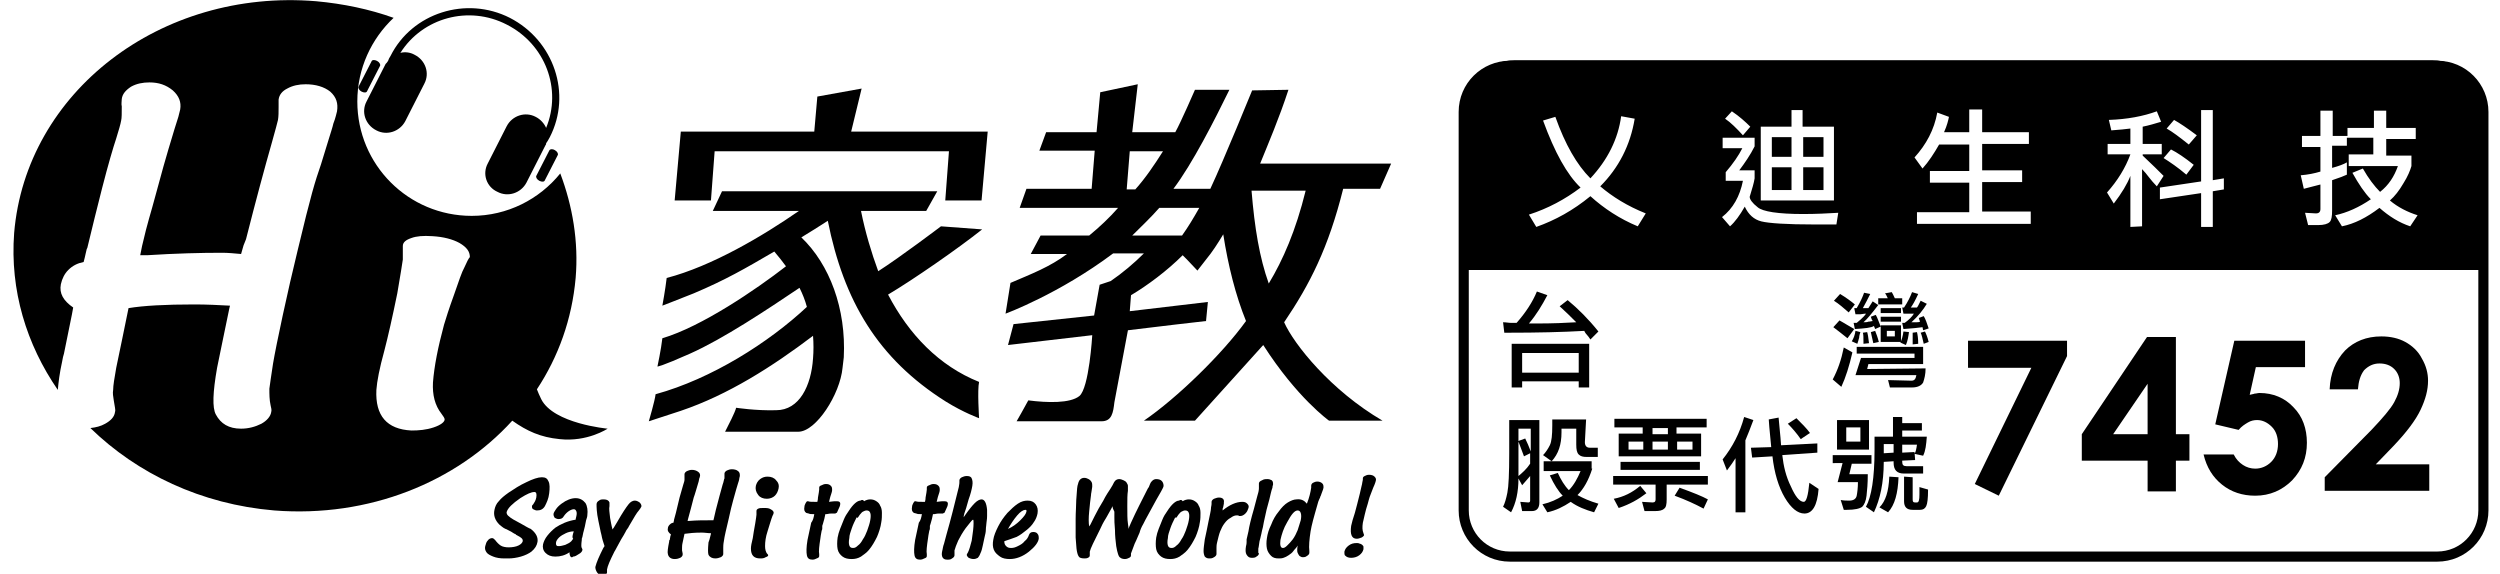 <?xml version="1.0" encoding="utf-8"?>
<!-- Generator: Adobe Illustrator 25.4.1, SVG Export Plug-In . SVG Version: 6.00 Build 0)  -->
<svg version="1.1" id="圖層_1" xmlns="http://www.w3.org/2000/svg" xmlns:xlink="http://www.w3.org/1999/xlink" x="0px" y="0px"
	 viewBox="0 0 406.5 93.3" style="enable-background:new 0 0 406.5 93.3;" xml:space="preserve">
<style type="text/css">
	.st0{fill:none;stroke:#000000;stroke-width:1.646;stroke-miterlimit:10;}
</style>
<g>
	<g>
		<g>
			<path d="M88,64.9c-0.3-0.6-0.5-1.1-0.7-1.6c3.5-5.3,5.7-11.4,6.3-18.1c0.5-5.9-0.5-11.7-2.5-17c-3.4,4.2-8.6,6.9-14.4,6.9
				c-10.3,0-18.6-8.3-18.6-18.6c0-5.4,2.3-10.2,5.9-13.6c-3.9-1.4-8.2-2.3-12.6-2.7C26.1-1.9,4.2,15,2.3,37.9
				C1.6,47.2,4.3,56,9.4,63.4c0.1-1.2,0.3-2.8,0.7-4.6c0.1-0.6,0.2-1,0.3-1.3l1.3-6.4l0.2-1.1c-1.6-1.1-2.3-2.3-2-3.8
				c0.2-0.9,0.6-1.7,1.2-2.3c0.7-0.7,1.5-1.1,2.5-1.3c0.3-1.1,0.4-1.8,0.5-2.1l0.1-0.2c0.8-3.3,1.6-6.6,2.4-9.7
				c1-3.9,1.8-6.6,2.3-8.1c0.4-1.3,0.7-2.3,0.8-2.9c0.1-0.4,0.1-1.2,0.1-2.3c-0.1-0.4,0-0.8,0-1.2c0.1-0.8,0.6-1.4,1.5-2
				c0.9-0.5,1.9-0.7,3-0.7c1.5,0,2.7,0.4,3.8,1.3c1,0.9,1.4,1.9,1.2,3.1c0,0-0.1,0.4-0.3,1.2l-0.6,1.9c-1.5,4.9-2.4,8.2-2.9,10.1
				c-1.2,4.5-1.4,4.7-2.4,9l-0.3,1.5l1.1,0c4.7-0.3,8.8-0.4,12.2-0.4c1,0,2,0.1,3.1,0.2l0.4-1.4l0.4-1c1.6-6.3,3-11.5,4.2-15.7
				c0.6-2.1,0.9-3.3,1-3.7c0.1-0.6,0.1-1.3,0.1-2.1c0-0.6,0-1,0-1.2c0.1-0.8,0.6-1.4,1.4-1.8c0.9-0.5,1.9-0.7,3-0.7
				c1.6,0,3,0.4,4,1.2c1,0.9,1.3,1.9,1.1,3.2c-0.1,0.3-0.2,1-0.6,2c-0.1,0.5-0.4,1.4-0.8,2.7l-1.2,3.9c-1,2.9-1.6,4.8-3.8,14
				c-1.6,6.5-3.5,15.4-4,18.4c-0.3,2-0.5,3.3-0.6,4.1c0,0.9,0,1.8,0.2,2.7c0.1,0.4,0.2,0.8,0.1,1.1c-0.1,0.7-0.7,1.4-1.6,1.9
				c-1,0.5-2.1,0.8-3.3,0.8c-2,0-3.3-0.8-4.1-2.3c-0.6-1.1-0.5-3.6,0.2-7.6c0.2-0.9,1.4-6.9,2-9.7l0.1-0.4c-1.8-0.1-3.8-0.2-5.8-0.2
				c-4.7,0-8.3,0.2-10.7,0.6c-0.4,1.9-1.6,7.9-2,9.7c-0.3,1.7-0.5,2.9-0.5,3.6c-0.1,0.5,0,1.1,0.1,1.7l0.2,1.2c0,0.2,0.1,0.4,0,0.7
				c-0.1,0.8-0.7,1.4-1.6,1.9c-0.7,0.4-1.5,0.6-2.4,0.7c7.6,7.4,18,12.4,29.9,13.4c15.4,1.2,29.6-4.6,38.7-14.6
				c2.4,1.7,4.6,2.7,7.7,3c4.5,0.5,7.8-1.7,7.8-1.7S90,68.9,88,64.9 M75.5,43.5c-0.4,0.7-0.9,2.2-1.7,4.5c-0.8,2.2-1.3,3.8-1.6,4.8
				c-1,3.7-1.6,6.8-1.8,9.4c-0.1,2,0.3,3.7,1.4,5.1c0.3,0.4,0.5,0.7,0.5,0.9c0,0.4-0.6,0.9-1.8,1.3c-1.2,0.4-2.4,0.5-3.6,0.5
				c-4-0.2-5.9-2.4-5.7-6.6c0.1-1.4,0.5-3.5,1.3-6.4c0.6-2.3,1.3-5.4,2.1-9.3c0.5-2.9,0.8-4.8,0.9-5.5l0-1.5c0-0.1,0-0.3,0-0.7
				c0-0.6,0.5-1,1.4-1.3c0.8-0.3,1.9-0.4,3.4-0.3c1.8,0.1,3.3,0.5,4.4,1.1c1.2,0.7,1.7,1.4,1.7,2.3C76.2,42,75.9,42.6,75.5,43.5"/>
			<path d="M89.3,24.5l-2.1,4.1c-0.1,0.2,0.1,0.6,0.5,0.8c0.4,0.2,0.8,0.2,0.9-0.1l2.1-4.1c0.1-0.2-0.1-0.6-0.5-0.8
				C89.9,24.2,89.4,24.2,89.3,24.5"/>
			<path d="M61.8,10.7c0.1-0.2-0.1-0.6-0.5-0.8c-0.4-0.2-0.8-0.2-0.9,0.1l-2.1,4.1c-0.1,0.2,0.1,0.6,0.5,0.8
				c0.4,0.2,0.8,0.2,0.9-0.1L61.8,10.7z"/>
			<path d="M63.1,9.9c-0.1,0.2-0.3,0.4-0.4,0.5l-3.1,6.1c-0.9,1.7-0.2,3.8,1.6,4.7c1.7,0.9,3.8,0.2,4.7-1.5l3.1-6.1
				c0.9-1.7,0.2-3.8-1.6-4.7c-0.7-0.4-1.6-0.5-2.3-0.3c3.6-5.7,11.1-7.8,17.3-4.6c6.3,3.2,9,10.5,6.4,16.8c-0.3-0.7-0.9-1.4-1.7-1.8
				c-1.7-0.9-3.8-0.2-4.7,1.5l-3.1,6.1c-0.9,1.7-0.2,3.8,1.6,4.6c1.7,0.9,3.8,0.2,4.7-1.5l3.1-6.1c0.1-0.1,0.1-0.2,0.1-0.3
				c0.2-0.3,0.4-0.6,0.6-1c3.6-7,0.7-15.7-6.5-19.4C75.8-0.7,67,2.1,63.5,9.1C63.3,9.4,63.2,9.6,63.1,9.9"/>
		</g>
		<g>
			<g>
				<path d="M131.2,49.9c-0.3-1.1-0.7-2.1-1.2-3.1c-5.2,3.5-12.4,8.3-17.8,10.7c-4.7,2.1-5.3,2.1-5.3,2.1s0.6-2.8,0.8-4.6
					c6.4-1.9,15.2-7.9,20.1-11.7c-0.6-0.8-1.2-1.6-1.9-2.4c-4.8,2.8-7.9,4.6-13.1,6.8c-3,1.2-5.1,2-5.1,2s0.5-2.7,0.7-4.5
					c7.3-1.9,15.6-6.8,21.5-10.9h-14l1.5-3.2h35l-1.8,3.2H140c0.7,3.5,1.7,6.8,2.8,9.8c3.6-2.3,10.2-7.3,10.2-7.3l6.7,0.5
					c-3.9,3.1-11.1,8.1-15.3,10.6c3.4,6.5,8.3,11.6,14.8,14.2c-0.3,1.3,0,5.9,0,5.9s-2.5-0.9-5.4-2.7c-11.1-7-16.6-16.4-19.2-29.4
					c-1.4,0.9-2.8,1.8-4.3,2.7c4.6,4.4,7.3,11.6,6.9,19.5l-0.2,1.7c-0.4,4.3-4.3,10.4-7.2,10.4c-3.2,0-3.7,0-7.4,0
					c-1.6,0-4.5,0-4.5,0c0.6-1.2,1.6-3.1,1.8-3.9c0,0,3.2,0.5,6.5,0.4c3.8,0,5.7-4,6-8.4c0.1-1.2,0.1-2.5,0-3.7
					c-6.6,5-13.8,9.6-21.5,12.2l-5.2,1.7c0,0,1-3.4,1.1-4.4C115.7,61.6,125,55.7,131.2,49.9z"/>
				<polygon points="110.7,21.4 132.4,21.4 132.9,15.7 140.1,14.4 138.4,21.4 160.6,21.4 159.6,32.6 153.7,32.6 154.3,24.6 
					116.2,24.6 115.6,32.6 109.7,32.6 				"/>
			</g>
			<path d="M173.5,41.3h-5.9l1.6-3h7.9c1.7-1.4,3.3-2.9,4.7-4.5h-16l1.1-3.1h10.6l0.5-6.2H169l1.1-3h8.2l0.6-6.5l6.1-1.3l-0.9,7.8h7
				c0.9-1.6,3.2-6.9,3.2-6.9l5.6,0c-2.4,4.9-6,12-9.1,16.1h6c2.2-4.7,6.8-16,6.8-16l5.9-0.1c-1.5,4.6-3.3,8.8-4.6,12h21.3l-1.8,4.1
				h-6c-2.4,9.6-5.4,15.5-9.6,21.7c1.6,3.6,7.6,11.1,16,16c-3.6,0-8.7,0-8.7,0s-5.2-3.7-10.7-12.3c-3.6,4-11.1,12.3-11.1,12.3
				s-6.3,0-8.3,0c5.4-3.7,12.7-10.8,16.6-16.2c-1.7-4.2-2.9-9-3.7-14.1c-0.9,1.5-1.8,2.9-2.8,4.1l-1.4,1.8l-1.7-1.8
				c-0.2-0.2-0.4-0.4-0.7-0.7c-2.5,2.5-5.7,4.9-8.4,6.5l-0.2,2.6c3.4-0.4,12.7-1.5,12.7-1.5l-0.3,3.1c0,0-8.8,1-12.7,1.5l-2.2,11.7
				c-0.2,1.7-0.4,3.1-2.1,3.1c-3.2,0-13.8,0-13.8,0c0.5-0.9,1.1-1.9,1.9-3.4c3.1,0.4,6.8,0.5,8.3-0.7c1.6-1.3,2.1-9.9,2.1-9.9
				l-13.7,1.6l0.9-3.4c0,0,8.4-0.9,13.1-1.4l0.9-5l1.8-0.6c1.9-1.3,3.8-2.9,5.4-4.5h-5c-8.8,6.6-17.5,9.8-17.5,9.8s0.4-2.6,0.8-5
				C167.8,44.5,170.7,43.4,173.5,41.3z M184.6,30.8c1.7-1.9,3.1-4,4.5-6.2h-5.4l-0.5,6.2H184.6z M192.2,38.3c1-1.4,1.9-2.9,2.8-4.5
				h-6.5c-1.4,1.6-2.9,3-4.4,4.5H192.2z M206.3,46.1c2.3-3.8,4.4-8.6,6-15.1h-8.8C204,37.1,204.8,41.9,206.3,46.1z"/>
		</g>
		<g>
			<g>
				<g>
					<path d="M115.6,86.8l0-0.1c-0.5,0-1-0.1-1.5-0.1c-1.2,0-2.1,0.1-2.8,0.2c-0.1,0.5-0.2,1-0.3,1.4c-0.1,0.4-0.1,0.7-0.1,0.9
						c0,0.1,0,0.3,0,0.4L111,90c0,0,0,0.1,0,0.2c0,0.2-0.2,0.4-0.4,0.5c-0.2,0.1-0.5,0.2-0.9,0.2c-0.6,0-1-0.3-1.1-0.8
						c-0.1-0.3,0-1,0.2-2c0-0.1,0-0.3,0.1-0.3l0.1-0.6l0.1-0.3c-0.4-0.3-0.6-0.6-0.5-1c0-0.2,0.1-0.4,0.3-0.6
						c0.2-0.2,0.4-0.3,0.6-0.3c0.1-0.3,0.1-0.5,0.1-0.5l0.3-1.1c0.2-0.9,0.4-1.7,0.6-2.5c0.3-1,0.5-1.7,0.6-2.1
						c0.1-0.3,0.2-0.6,0.2-0.8c0-0.1,0-0.3,0-0.6c0-0.1,0-0.2,0-0.3c0-0.2,0.2-0.4,0.4-0.5c0.2-0.1,0.5-0.2,0.8-0.2
						c0.4,0,0.7,0.1,1,0.3c0.3,0.2,0.4,0.5,0.3,0.8c0,0,0,0.1-0.1,0.3l-0.1,0.5c-0.4,1.3-0.6,2.1-0.8,2.6c-0.3,1.2-0.6,2.3-0.9,3.4
						l-0.1,0.4l0.3,0c1.2-0.1,2.3-0.1,3.1-0.1c0.3,0,0.5,0,0.8,0l0.1-0.4l0.3-1.3c0.4-1.6,0.8-3,1.1-4.1c0.2-0.5,0.2-0.9,0.3-1
						c0-0.2,0-0.3,0-0.5c0-0.2,0-0.3,0-0.3c0-0.2,0.2-0.4,0.4-0.5c0.2-0.1,0.5-0.2,0.8-0.2c0.4,0,0.8,0.1,1,0.3
						c0.3,0.2,0.3,0.5,0.3,0.8c0,0.1-0.1,0.3-0.1,0.5c0,0.1-0.1,0.4-0.2,0.7l-0.3,1c-0.2,0.8-0.7,2.3-1.2,4.7
						c-0.4,1.7-0.7,2.9-0.8,3.7c-0.1,0.5-0.1,0.9-0.1,1.1c0,0.2,0,0.5,0,0.7c0,0.1,0,0.2,0,0.3c0,0.2-0.2,0.4-0.4,0.5
						c-0.3,0.1-0.5,0.2-0.9,0.2c-0.5,0-0.9-0.2-1.1-0.6c-0.1-0.3-0.1-0.9,0-2C115.3,88,115.4,87.6,115.6,86.8z"/>
				</g>
				<path d="M122.9,79c0.1-0.4,0.3-0.8,0.7-1.1c0.4-0.3,0.8-0.4,1.2-0.4c0.6,0,1.1,0.2,1.4,0.6c0.4,0.4,0.5,0.8,0.4,1.3
					c-0.1,0.5-0.3,0.9-0.6,1.2c-0.3,0.3-0.8,0.5-1.3,0.5c-0.6,0-1.1-0.2-1.4-0.6C122.9,80,122.8,79.5,122.9,79z"/>
				<g>
					<path d="M123.6,90.8c0.3,0,0.6,0,0.9-0.2c0.3-0.1,0.4-0.2,0.4-0.3c0-0.1,0-0.1-0.1-0.2c-0.3-0.3-0.4-0.8-0.4-1.3
						c0-0.7,0.1-1.5,0.4-2.4c0.1-0.3,0.2-0.7,0.4-1.3c0.2-0.6,0.3-1,0.4-1.2c0.1-0.2,0.2-0.4,0.2-0.5c0-0.2-0.1-0.4-0.5-0.6
						c-0.3-0.2-0.7-0.2-1.1-0.2c-0.4,0-0.7,0-0.9,0.1c-0.2,0.1-0.3,0.2-0.3,0.4c0,0.1,0,0.1,0,0.2l0,0.4c0,0.2-0.1,0.7-0.2,1.4
						c-0.2,1-0.3,1.8-0.4,2.4c-0.2,0.8-0.3,1.3-0.3,1.7C122.1,90.3,122.6,90.8,123.6,90.8z"/>
				</g>
			</g>
			<g>
				<g>
					<path d="M78.9,88.8c0.1-0.4,0.2-0.7,0.4-0.9c0.2-0.3,0.5-0.4,0.7-0.4c0.2,0,0.3,0.1,0.5,0.3c0.3,0.4,0.6,0.7,0.9,0.9
						c0.3,0.2,0.8,0.3,1.3,0.3c0.6,0,1.2-0.1,1.6-0.3c0.4-0.2,0.6-0.4,0.7-0.7c0-0.2,0-0.3-0.2-0.5c-0.1-0.1-0.4-0.3-0.8-0.5
						c0,0-0.1,0-0.1-0.1c-0.1,0-0.1-0.1-0.2-0.1c-0.1,0-0.1-0.1-0.2-0.1c-0.1-0.1-0.2-0.1-0.3-0.2c-0.6-0.3-0.9-0.5-1-0.5
						c-0.2-0.1-0.4-0.2-0.5-0.3c-0.1-0.1-0.3-0.2-0.5-0.4c-0.7-0.7-1-1.5-0.8-2.4c0.1-0.5,0.3-1,0.7-1.4c0.4-0.5,0.9-0.9,1.6-1.4
						c0.9-0.6,1.8-1.2,2.9-1.7c1-0.5,1.9-0.8,2.5-0.8c0.6,0,0.9,0.2,1.1,0.7c0.2,0.4,0.2,1.1,0.1,1.9c-0.1,0.9-0.4,1.5-0.7,2.1
						c-0.3,0.5-0.7,0.7-1.3,0.7c-0.2,0-0.4-0.1-0.6-0.2c-0.2-0.1-0.2-0.3-0.2-0.5c0-0.1,0.1-0.2,0.2-0.3c0.2-0.3,0.4-0.6,0.5-1.1
						c0.1-0.6,0-0.9-0.3-0.9c-0.5,0-1.2,0.3-2.3,1c-1.3,0.9-2,1.6-2.2,2.2c-0.1,0.3,0.1,0.6,0.4,0.8c0.3,0.3,0.9,0.6,2,1.2
						c0.7,0.4,1.2,0.7,1.5,0.8c0.9,0.7,1.2,1.4,1.1,2.1c-0.1,0.6-0.4,1.1-1,1.6c-0.4,0.3-1,0.6-1.7,0.8c-0.7,0.2-1.4,0.3-2,0.3H82
						c-0.7,0-1.3-0.1-1.8-0.3c-0.5-0.2-0.9-0.4-1.1-0.7C78.9,89.5,78.8,89.2,78.9,88.8z"/>
					<path d="M92.6,89.8c-0.7,0.5-1.5,0.7-2.3,0.7c-0.7,0-1.2-0.2-1.6-0.6c-0.4-0.4-0.5-0.9-0.4-1.4c0.1-0.4,0.3-0.9,0.7-1.4
						c0.4-0.5,0.8-0.9,1.3-1.3c0.9-0.6,2-1.1,3.3-1.3c0-0.2,0.1-0.4,0.1-0.5c0.1-0.4,0.1-0.7,0-0.9c-0.1-0.2-0.2-0.3-0.4-0.3
						c-0.2,0-0.5,0.1-0.8,0.3c-0.3,0.2-0.6,0.5-0.8,0.8c-0.2,0.4-0.5,0.5-0.9,0.5c-0.2,0-0.4-0.1-0.6-0.2c-0.1-0.2-0.2-0.3-0.2-0.6
						c0-0.2,0.2-0.5,0.4-0.8c0.2-0.3,0.5-0.6,0.9-0.9c0.8-0.6,1.6-0.9,2.3-0.9c0.7,0,1.2,0.3,1.6,0.8c0.3,0.5,0.4,1.2,0.3,2
						c0,0.2-0.1,0.5-0.2,0.8l-0.2,1l-0.2,0.8c0,0-0.1,0.3-0.2,0.9l-0.1,0.3c0,0,0,0.1,0,0.2c-0.1,0.7-0.1,1.2,0,1.3l0.1,0.2
						c0,0,0,0.1,0,0.1c0,0.2-0.2,0.5-0.6,0.7c-0.3,0.2-0.6,0.4-0.9,0.4C92.9,90.8,92.6,90.5,92.6,89.8z M93.2,86.7l0.1-0.3
						c-0.4,0-0.9,0.1-1.3,0.3c-0.4,0.2-0.8,0.4-1.1,0.7c-0.3,0.3-0.5,0.6-0.5,0.9c0,0.1,0,0.3,0.1,0.4c0.1,0.1,0.2,0.1,0.4,0.1
						c0.3,0,0.6-0.1,1-0.2c0.4-0.2,0.7-0.3,1-0.6c0.1-0.1,0.2-0.3,0.3-0.4C93,87.4,93.1,87.1,93.2,86.7z"/>
					<path d="M98.1,89.1l0.2-0.3c-0.2-0.6-0.4-1.2-0.5-1.8c-0.2-0.7-0.3-1.5-0.5-2.3C97,83.3,97,82.4,97,82c0-0.3,0.2-0.5,0.4-0.6
						c0.2-0.2,0.5-0.2,0.8-0.2c0.5,0,0.8,0.2,0.9,0.5c0,0.1,0,0.3,0,0.6c-0.1,0.4,0,1,0.1,1.9c0.1,0.5,0.2,1.2,0.4,1.9
						c0.1-0.2,0.2-0.3,0.2-0.3l0.6-1c0.8-1.4,1.4-2.3,1.8-2.8c0.3-0.4,0.7-0.6,1-0.6c0.3,0,0.5,0.1,0.8,0.3c0.2,0.2,0.3,0.4,0.3,0.6
						c0,0.1-0.1,0.2-0.2,0.4l-0.3,0.4c-0.2,0.2-0.7,1-1.5,2.4c-0.1,0.2-0.2,0.4-0.3,0.5c-0.1,0.1-0.2,0.3-0.3,0.5
						c-0.2,0.4-0.4,0.7-0.7,1.2c-0.2,0.4-0.4,0.7-0.6,1.1c-0.3,0.6-0.5,0.9-0.5,0.9c-0.7,1.4-1.1,2.3-1.2,2.9c0,0,0,0.1,0,0.2
						c0,0.2,0,0.3,0,0.3c0,0.1-0.1,0.2-0.2,0.3c-0.1,0.1-0.3,0.1-0.5,0.1c-0.4,0-0.7-0.1-0.9-0.4c-0.2-0.3-0.3-0.6-0.3-0.9
						C97,91.4,97.4,90.5,98.1,89.1z"/>
					<path d="M132.4,83.6c-0.5,0-0.7,0-0.9-0.1c-0.1,0-0.3-0.1-0.4-0.1c-0.3-0.2-0.4-0.5-0.3-1c0-0.2,0.1-0.4,0.2-0.6
						c0.1-0.2,0.2-0.3,0.3-0.3c0,0,0,0,0.1,0c0.2,0.1,0.6,0.1,1.1,0.1c-0.1,0,0.1,0,0.4,0c0-0.1,0.1-0.3,0.1-0.7
						c0.1-0.6,0.2-1.1,0.2-1.3c0-0.1,0-0.2,0-0.3c0-0.2,0.1-0.3,0.4-0.4c0.2-0.1,0.4-0.2,0.7-0.2c0.4,0,0.6,0.1,0.8,0.3
						c0.2,0.2,0.2,0.4,0.2,0.7c0,0.2-0.1,0.5-0.3,1.1c-0.1,0.3-0.1,0.5-0.2,0.8c0.6-0.1,1-0.1,1.3-0.1c0.4,0,0.6,0.2,0.5,0.6
						c0,0.2-0.2,0.5-0.4,1c-0.1,0.2-0.1,0.3-0.2,0.3c-0.1,0-0.1,0.1-0.2,0.1c0.1,0-0.1,0-0.3,0c-0.2,0-0.3,0-0.3,0
						c-0.1,0-0.4,0-0.8,0.1l-0.2,0c-0.1,0.5-0.2,1-0.4,1.6l-0.1,0.3c0,0,0,0.1,0,0.2c0,0.1,0,0.1,0,0.2c0,0.1,0,0.2-0.1,0.4
						c-0.1,0.6-0.2,1-0.2,1.2c-0.2,1.3-0.3,2.2-0.2,2.6c0,0.1,0,0.2,0,0.3c0,0.2-0.1,0.3-0.4,0.4c-0.2,0.1-0.4,0.2-0.7,0.2
						c-0.5,0-0.8-0.2-0.9-0.7c-0.1-0.5-0.1-1.3,0.1-2.5c0.1-0.5,0.3-1.4,0.6-2.8C132.2,84.6,132.3,84.2,132.4,83.6z"/>
					<path d="M140.5,81.5c0.3-0.2,0.7-0.3,1-0.3c0.4,0,0.7,0.1,1,0.3c0.3,0.2,0.5,0.4,0.6,0.7c0.2,0.3,0.3,0.7,0.3,1.2
						c0,0.5,0,1-0.1,1.5c-0.1,0.8-0.4,1.7-0.7,2.4c-0.4,0.8-0.8,1.5-1.3,2.1c-0.4,0.5-0.9,0.8-1.3,1.1c-0.5,0.3-1,0.4-1.5,0.4
						c-0.6,0-1.1-0.1-1.5-0.4c-0.4-0.3-0.7-0.7-0.8-1.2c-0.1-0.5-0.1-1.2,0-1.9c0.1-0.5,0.2-0.9,0.4-1.4c0.2-0.5,0.4-1,0.6-1.5
						c0.2-0.5,0.5-1,0.8-1.4c0.7-1.1,1.4-1.7,1.9-1.7C140.2,81.2,140.4,81.3,140.5,81.5z M139.3,84.1c-0.3,0.6-0.6,1.2-0.8,1.8
						c-0.2,0.6-0.4,1.1-0.4,1.6c-0.1,0.5-0.1,0.9,0,1.2c0.1,0.3,0.3,0.4,0.6,0.4c0.3,0,0.5-0.1,0.8-0.4c0.3-0.2,0.6-0.6,0.8-1
						c0.3-0.4,0.5-0.9,0.7-1.4c0.2-0.6,0.4-1.1,0.5-1.7c0.1-0.5,0.1-1,0-1.2c-0.1-0.3-0.3-0.4-0.6-0.4c-0.2,0-0.4,0.1-0.6,0.2
						c-0.2,0.1-0.3,0.3-0.5,0.5l-0.2,0.3c-0.1,0.2-0.2,0.2-0.3,0.2C139.4,84.1,139.3,84.1,139.3,84.1z"/>
					<path d="M149.9,83.6c-0.5,0-0.7,0-0.9-0.1c-0.1,0-0.3-0.1-0.4-0.1c-0.3-0.2-0.4-0.5-0.3-1c0-0.2,0.1-0.4,0.2-0.6
						c0.1-0.2,0.2-0.3,0.3-0.3c0,0,0,0,0.1,0c0.2,0.1,0.6,0.1,1.1,0.1c-0.1,0,0.1,0,0.4,0c0-0.1,0.1-0.3,0.1-0.7
						c0.1-0.6,0.2-1.1,0.2-1.3c0-0.1,0-0.2,0-0.3c0-0.2,0.1-0.3,0.4-0.4c0.2-0.1,0.4-0.2,0.7-0.2c0.4,0,0.6,0.1,0.8,0.3
						c0.2,0.2,0.2,0.4,0.2,0.7c0,0.2-0.1,0.5-0.3,1.1c-0.1,0.3-0.1,0.5-0.2,0.8c0.6-0.1,1-0.1,1.3-0.1c0.4,0,0.6,0.2,0.5,0.6
						c0,0.2-0.2,0.5-0.4,1c-0.1,0.2-0.1,0.3-0.2,0.3c-0.1,0-0.1,0.1-0.2,0.1c0.1,0-0.1,0-0.3,0c-0.2,0-0.3,0-0.3,0
						c-0.1,0-0.4,0-0.8,0.1l-0.2,0c-0.1,0.5-0.2,1-0.4,1.6l-0.1,0.3c0,0,0,0.1,0,0.2c0,0.1,0,0.1,0,0.2c0,0.1,0,0.2-0.1,0.4
						c-0.1,0.6-0.2,1-0.2,1.2c-0.2,1.3-0.3,2.2-0.2,2.6c0,0.1,0,0.2,0,0.3c0,0.2-0.1,0.3-0.4,0.4c-0.2,0.1-0.4,0.2-0.7,0.2
						c-0.5,0-0.8-0.2-0.9-0.7c-0.1-0.5-0.1-1.3,0.1-2.5c0.1-0.5,0.3-1.4,0.6-2.8C149.7,84.6,149.8,84.2,149.9,83.6z"/>
					<path d="M156.7,84.1l0.2-0.3c0.7-1,1.2-1.6,1.6-2c0.4-0.4,0.8-0.6,1.1-0.6c0.5,0,0.8,0.6,0.9,1.7c0,0.2,0,0.5,0,1
						c0,0.6-0.1,0.9-0.1,1.1c0,0.3-0.1,0.7-0.1,1.1c0,0.4-0.1,0.8-0.2,1.2c-0.1,0.5-0.2,1-0.3,1.4c-0.1,0.5-0.2,0.9-0.4,1.3
						c-0.1,0.3-0.3,0.6-0.4,0.7c-0.2,0.1-0.4,0.2-0.7,0.2c-0.3,0-0.6-0.1-0.8-0.2c-0.2-0.2-0.3-0.3-0.3-0.5c0-0.1,0.1-0.2,0.2-0.4
						c0.2-0.4,0.4-1.1,0.6-1.9c0.2-1.3,0.3-2.2,0.3-2.8c0-0.4,0-0.6-0.1-0.6c-0.1,0-0.5,0.5-1.2,1.4c-0.5,0.7-0.9,1.4-1.2,2
						c-0.3,0.7-0.5,1.2-0.6,1.6l0,0.2c0,0.4,0,0.5,0,0.6c0,0.2-0.2,0.4-0.4,0.5c-0.2,0.2-0.5,0.2-0.8,0.2c-0.7,0-1-0.5-0.8-1.4
						c0.1-0.3,0.1-0.7,0.3-1.2l0.4-1.5l0.5-1.8l0.5-1.9l0.5-2c0.2-0.9,0.4-1.5,0.5-2c0-0.2,0.1-0.4,0.1-0.8c0-0.2,0-0.3,0-0.3
						c0-0.2,0.2-0.4,0.4-0.5c0.2-0.1,0.5-0.2,0.8-0.2c0.4,0,0.7,0.1,0.8,0.4c0.1,0.2,0.2,0.6,0.1,1.2c-0.1,0.6-0.3,1.4-0.6,2.2
						l-0.4,1.4c-0.1,0.3-0.2,0.6-0.3,0.9C156.7,83.8,156.7,84,156.7,84.1z"/>
					<path d="M163.3,88c0,0.4,0.1,0.6,0.3,0.8c0.2,0.2,0.4,0.3,0.8,0.3c0.4,0,0.7-0.1,1.1-0.3c0.4-0.2,0.8-0.4,1.1-0.8
						c0.4-0.3,0.6-0.7,0.7-1c0.1-0.3,0.3-0.5,0.7-0.5c0.3,0,0.6,0.1,0.7,0.3c0.2,0.2,0.2,0.5,0.2,0.8c-0.1,0.6-0.6,1.3-1.6,2.1
						c-1,0.8-2.1,1.2-3.1,1.2c-0.6,0-1.2-0.1-1.6-0.4c-0.4-0.3-0.8-0.6-1-1.1c-0.2-0.5-0.2-1-0.1-1.6c0.1-0.7,0.4-1.4,0.8-2.2
						c0.4-0.8,0.9-1.5,1.5-2.2c0.6-0.6,1.1-1.1,1.7-1.5c0.6-0.4,1.1-0.5,1.6-0.5c0.6,0,1,0.2,1.3,0.6c0.3,0.4,0.4,0.9,0.3,1.5
						c-0.1,0.5-0.3,1-0.6,1.4c-0.3,0.5-0.7,0.9-1.2,1.3c-0.5,0.4-1,0.8-1.6,1.1C164.5,87.6,163.9,87.8,163.3,88z M163.9,86
						c0.7-0.3,1.4-0.8,2-1.4c0.6-0.6,0.9-1,1-1.4c0-0.1,0-0.2,0-0.2c0-0.1-0.1-0.1-0.2-0.1c-0.3,0-0.8,0.3-1.3,0.9
						C164.8,84.5,164.3,85.3,163.9,86z"/>
					<path d="M180.9,82.3l-0.2,0.4c-0.6,1.1-1,1.8-1.2,2.1c-0.1,0.2-0.3,0.5-0.6,1.2c-1,2-1.6,3.2-1.7,3.7c0,0,0,0.1,0,0.2l0,0.3
						c0,0,0,0.1,0,0.1c0,0.2-0.1,0.3-0.3,0.4c-0.2,0.1-0.4,0.1-0.6,0.1c-0.4,0-0.7-0.1-0.8-0.2c-0.2-0.2-0.3-0.5-0.4-1
						c-0.1-0.5-0.1-1.2-0.2-2.2c0-0.9,0-1.9,0-3c0-1.1,0.1-2.2,0.1-3.1c0.1-1,0.1-1.8,0.2-2.3c0.1-0.4,0.2-0.8,0.4-1
						c0.2-0.2,0.4-0.3,0.7-0.3c0.3,0,0.5,0.1,0.7,0.2c0.2,0.1,0.4,0.3,0.5,0.5c0.1,0.2,0.1,0.4,0.1,0.7c0-0.1,0,0.2-0.1,0.7
						c0,0.2-0.1,0.4-0.1,0.7c-0.1,0.7-0.2,1.6-0.3,2.7c-0.1,1-0.1,1.8,0,2.4l0.2-0.3l0.7-1.4c0.4-0.8,0.9-1.7,1.4-2.5
						c0.4-0.8,0.8-1.4,1.2-2c0.1-0.2,0.2-0.3,0.3-0.5c0.2-0.4,0.3-0.6,0.4-0.7c0.2-0.2,0.4-0.3,0.7-0.3c0.2,0,0.5,0.1,0.7,0.2
						c0.2,0.1,0.4,0.2,0.5,0.4c0.1,0.2,0.2,0.3,0.2,0.5c0,0.2,0,0.5,0,0.8c-0.1,0.6-0.1,1.4-0.1,2.5c0,1.2,0,2.2,0.1,2.8
						c0,0.2,0.1,0.5,0.1,0.9l0.1-0.3l0.3-0.7c0.9-2,1.8-3.7,2.6-5.3c0.1-0.2,0.2-0.4,0.3-0.5l0.2-0.5c0.2-0.5,0.6-0.8,1-0.8
						c0.4,0,0.7,0.1,0.9,0.3c0.2,0.2,0.3,0.5,0.3,0.8c0,0.2-0.2,0.5-0.4,0.9c-0.4,0.7-1.1,1.9-2,3.6c-0.4,0.7-0.7,1.3-0.9,1.7
						c-0.3,0.5-0.5,1-0.6,1.4c-0.2,0.4-0.4,1-0.8,1.8c-0.3,0.8-0.5,1.3-0.6,1.6c0,0,0,0.1,0,0.1l0,0.1c0,0.1,0,0.2,0,0.1
						c0,0.2-0.1,0.3-0.3,0.4c-0.2,0.1-0.4,0.2-0.7,0.2c-0.3,0-0.6-0.1-0.7-0.2c-0.2-0.1-0.3-0.3-0.4-0.6c-0.1-0.3-0.2-0.7-0.3-1.3
						c-0.1-0.8-0.2-1.7-0.2-2.6c-0.1-1-0.1-1.7-0.1-2.1c0-0.1,0-0.2,0-0.4c0-0.1,0-0.3,0-0.5C181,82.8,180.9,82.6,180.9,82.3z"/>
					<path d="M192.3,81.5c0.3-0.2,0.7-0.3,1-0.3c0.4,0,0.7,0.1,1,0.3c0.3,0.2,0.5,0.4,0.6,0.7c0.2,0.3,0.3,0.7,0.3,1.2
						c0,0.5,0,1-0.1,1.5c-0.1,0.8-0.4,1.7-0.7,2.4c-0.4,0.8-0.8,1.5-1.3,2.1c-0.4,0.5-0.9,0.8-1.3,1.1c-0.5,0.3-1,0.4-1.5,0.4
						c-0.6,0-1.1-0.1-1.5-0.4c-0.4-0.3-0.7-0.7-0.8-1.2c-0.1-0.5-0.1-1.2,0-1.9c0.1-0.5,0.2-0.9,0.4-1.4c0.2-0.5,0.4-1,0.6-1.5
						c0.2-0.5,0.5-1,0.8-1.4c0.7-1.1,1.4-1.7,1.9-1.7C192,81.2,192.2,81.3,192.3,81.5z M191.1,84.1c-0.3,0.6-0.6,1.2-0.8,1.8
						c-0.2,0.6-0.4,1.1-0.4,1.6c-0.1,0.5-0.1,0.9,0,1.2c0.1,0.3,0.3,0.4,0.6,0.4c0.3,0,0.5-0.1,0.8-0.4c0.3-0.2,0.6-0.6,0.8-1
						c0.3-0.4,0.5-0.9,0.7-1.4c0.2-0.6,0.4-1.1,0.5-1.7c0.1-0.5,0.1-1,0-1.2c-0.1-0.3-0.3-0.4-0.6-0.4c-0.2,0-0.4,0.1-0.6,0.2
						c-0.2,0.1-0.3,0.3-0.5,0.5l-0.2,0.3c-0.1,0.2-0.2,0.2-0.3,0.2C191.2,84.1,191.1,84.1,191.1,84.1z"/>
					<path d="M198.8,82.9l0,0.1c1.1-0.9,2.2-1.4,3.2-1.4c0.4,0,0.6,0.1,0.8,0.3c0.2,0.2,0.3,0.4,0.2,0.7c-0.1,0.3-0.2,0.6-0.5,0.9
						c-0.3,0.3-0.6,0.4-0.8,0.4c0,0-0.1,0-0.2,0l-0.2-0.1c-0.1,0-0.1,0-0.2,0c-0.3,0-0.6,0.1-1,0.4c-0.4,0.2-0.7,0.5-1,0.9
						c-0.3,0.4-0.5,0.8-0.7,1.3c-0.2,0.5-0.3,1-0.5,1.8c-0.1,0.4-0.1,0.7-0.1,0.9c0,0.2,0,0.5,0,0.7c0,0.2,0,0.3,0,0.3
						c0,0.2-0.2,0.4-0.4,0.5c-0.3,0.2-0.5,0.2-0.8,0.2c-0.3,0-0.5-0.1-0.7-0.3c-0.1-0.2-0.2-0.5-0.2-0.9c0-0.5,0.1-1.1,0.2-1.9
						c0.1-0.5,0.2-1,0.3-1.4l0.3-1.5c0.2-1,0.4-1.8,0.4-2.1c0-0.3,0.1-0.5,0.1-0.8c0-0.1,0-0.2,0-0.3c0-0.2,0.2-0.4,0.4-0.5
						c0.3-0.1,0.5-0.2,0.8-0.2c0.6,0,0.9,0.3,0.8,0.8l0,0.1c0,0,0,0.1,0,0.1l-0.1,0.5c0,0,0,0.1-0.1,0.3
						C198.8,82.8,198.8,82.9,198.8,82.9z"/>
					<path d="M204.7,90c0,0.2-0.2,0.4-0.4,0.5c-0.2,0.2-0.5,0.2-0.8,0.2c-0.4,0-0.6-0.2-0.8-0.5c-0.2-0.3-0.2-0.8-0.1-1.4
						c0,0,0.1-0.3,0.1-0.7c0-0.1,0-0.2,0-0.2l0-0.2l0.3-1.3c0.1-0.7,0.4-2,0.9-3.7l0.5-1.9c0.2-0.6,0.3-1.1,0.3-1.4
						c0-0.2,0-0.4,0-0.5c0-0.2,0-0.3,0-0.3c0-0.2,0.2-0.4,0.5-0.5c0.3-0.2,0.6-0.2,0.9-0.2c0.3,0,0.5,0.1,0.7,0.2
						c0.2,0.2,0.2,0.4,0.2,0.7c0,0.1-0.1,0.2-0.1,0.5c-0.2,0.5-0.3,1.1-0.5,1.9c-0.3,1-0.6,2.2-0.9,3.7c-0.1,0.6-0.2,1.1-0.3,1.4
						c-0.1,0.4-0.1,0.6-0.2,0.9c0,0.1-0.1,0.4-0.2,0.8c-0.1,0.5-0.1,0.9-0.2,1.2c0,0.3,0,0.5,0,0.6l0,0.2
						C204.7,89.8,204.7,89.9,204.7,90z"/>
					<path d="M212.5,81.9c0.4-1,0.6-1.9,0.7-2.6c0-0.1,0-0.1,0-0.1l0-0.2c0-0.2,0.1-0.4,0.3-0.5c0.2-0.1,0.4-0.2,0.7-0.2
						c0.3,0,0.6,0.1,0.8,0.3c0.2,0.2,0.2,0.4,0.2,0.7c0,0.1-0.1,0.4-0.3,0.9c-0.1,0.2-0.1,0.4-0.2,0.5c0,0.1-0.1,0.3-0.2,0.5
						c-0.1,0.2-0.2,0.5-0.3,0.9c-0.3,1-0.5,1.8-0.7,2.5c-0.2,0.7-0.3,1.3-0.4,1.8c-0.2,1.3-0.3,2.4-0.2,3.2c0,0.2,0,0.3,0,0.3
						c0,0.2-0.2,0.4-0.4,0.5c-0.2,0.2-0.5,0.2-0.7,0.2c-0.2,0-0.3-0.1-0.5-0.2c-0.1-0.1-0.2-0.3-0.3-0.5c-0.1-0.2-0.1-0.6,0-1.2
						c-0.2,0.4-0.5,0.6-0.7,0.9c-0.2,0.3-0.5,0.5-0.8,0.7c-0.3,0.2-0.5,0.3-0.8,0.4c-0.3,0.1-0.5,0.1-0.8,0.1
						c-0.5,0-0.9-0.1-1.2-0.4c-0.3-0.3-0.6-0.7-0.7-1.2c-0.1-0.5-0.1-1.1,0-1.7c0.1-0.7,0.3-1.4,0.7-2.2c0.3-0.8,0.7-1.5,1.2-2.1
						c0.5-0.7,1-1.2,1.5-1.5c0.5-0.3,1-0.5,1.4-0.5C211.6,81.1,212.1,81.4,212.5,81.9z M211.5,84.6c0.1-0.5,0.1-0.9,0-1.2
						c-0.1-0.3-0.3-0.4-0.5-0.4c-0.5,0-1,0.6-1.7,1.9c-0.6,1-0.9,2-1.1,2.9c-0.1,0.8,0,1.3,0.4,1.3c0.2,0,0.4-0.1,0.7-0.4
						c0.3-0.3,0.6-0.6,0.9-1c0.3-0.4,0.6-1,0.8-1.5C211.2,85.5,211.4,85,211.5,84.6z"/>
					<path d="M218.6,89.7c0.1-0.4,0.3-0.7,0.7-1c0.4-0.3,0.8-0.4,1.3-0.4c0.2,0,0.3,0,0.5,0.1c0.1,0,0.3,0.1,0.4,0.2
						c0.1,0.1,0.2,0.2,0.2,0.3c0,0.1,0,0.3,0,0.4c-0.1,0.4-0.3,0.7-0.7,1c-0.4,0.3-0.9,0.4-1.3,0.4c-0.4,0-0.7-0.1-0.9-0.3
						C218.6,90.3,218.6,90.1,218.6,89.7z M219.7,85.5c0.1-0.5,0.3-1.2,0.6-2.1c0.2-0.8,0.5-1.8,0.8-3.1c0.2-1,0.4-1.6,0.4-1.8
						l0.1-0.5c0,0,0-0.1,0-0.2c0-0.2,0.1-0.3,0.3-0.4c0.2-0.1,0.4-0.2,0.7-0.2c0.4,0,0.7,0.1,0.9,0.3c0.2,0.2,0.3,0.4,0.2,0.7
						c0,0.1-0.1,0.3-0.2,0.6c-0.1,0.2-0.3,0.7-0.6,1.5c-0.3,0.7-0.4,1.3-0.5,1.6c-0.4,1.2-0.6,2.3-0.8,3.1c-0.1,0.7-0.1,1.2,0.1,1.7
						c0,0.1,0.1,0.2,0.1,0.3c0,0.1-0.2,0.3-0.4,0.4c-0.3,0.1-0.5,0.2-0.8,0.2C219.8,87.6,219.5,86.9,219.7,85.5z"/>
				</g>
			</g>
		</g>
	</g>
	<g>
		<path class="st0" d="M396.3,90.5H245.5c-4.2,0-7.5-3.4-7.5-7.5V18.2c0-4.2,3.4-7.5,7.5-7.5h150.8c4.2,0,7.5,3.4,7.5,7.5v64.8
			C403.8,87.1,400.5,90.5,396.3,90.5z"/>
		<g>
			<path d="M320,55.4h16.1v2.5l-11.1,22.7l-3.9-1.9l9.2-18.9H320V55.4z"/>
			<path d="M349.1,54.8h4.7v15.8h2.2v4.3h-2.2v5h-4.6v-5h-10.7v-4.3L349.1,54.8z M349.2,70.6v-8.2l-5.6,8.2H349.2z"/>
			<path d="M363.3,55.4h11.5v4.3h-8l-1,4.5c0.3-0.1,0.6-0.1,0.8-0.2c0.3,0,0.5-0.1,0.8-0.1c2.2,0,4.1,0.8,5.5,2.3
				c1.5,1.5,2.2,3.5,2.2,5.8c0,2.4-0.8,4.4-2.4,6.1c-1.6,1.6-3.6,2.5-6,2.5c-2.1,0-3.9-0.6-5.4-1.8c-1.5-1.2-2.5-2.8-3-4.9h4.9
				c0.4,0.8,0.9,1.3,1.5,1.7c0.6,0.4,1.3,0.6,2,0.6c1,0,1.9-0.4,2.6-1.1c0.7-0.7,1.1-1.7,1.1-2.9c0-1.1-0.3-2.1-1-2.8
				c-0.7-0.7-1.5-1.1-2.4-1.1c-0.5,0-1,0.1-1.5,0.4c-0.5,0.3-1,0.6-1.5,1.2l-3.8-0.9L363.3,55.4z"/>
			<path d="M383.4,63.3h-4.6c0.1-2.6,1-4.7,2.5-6.3c1.5-1.5,3.5-2.3,5.9-2.3c1.5,0,2.8,0.3,3.9,0.9c1.1,0.6,2.1,1.5,2.7,2.7
				c0.7,1.2,1,2.4,1,3.6c0,1.5-0.4,3-1.2,4.7c-0.8,1.7-2.3,3.7-4.5,6l-2.8,2.9h8.7v4.3h-17v-2.2l7.6-7.7c1.8-1.9,3.1-3.4,3.7-4.5
				s0.9-2.1,0.9-3.1c0-0.9-0.3-1.7-0.9-2.3c-0.6-0.6-1.4-0.9-2.4-0.9c-1,0-1.8,0.4-2.5,1.1C383.8,61,383.5,62,383.4,63.3z"/>
		</g>
		<g>
			<rect x="293.2" y="22.3" width="3.3" height="3.2"/>
			<rect x="293.2" y="27.2" width="3.3" height="3.7"/>
			<path d="M395.5,9.8H246.3c-4.6,0-8.3,3.7-8.3,8.3v25.8h165.8V18.1C403.8,13.5,400.1,9.8,395.5,9.8z M353.5,19.5
				c0.9,0.5,2.1,1.3,3.7,2.5l-1.3,1.5c-1.5-1.2-2.7-2.1-3.6-2.6L353.5,19.5z M353,24.3c1,0.5,2.2,1.3,3.7,2.5l-1.2,1.6
				c-1.4-1.2-2.6-2-3.7-2.7L353,24.3z M286.3,20.6h5v-2.7h1.8v2.7h5.1v12h-11.9V20.6z M281.6,18.1c1.2,0.8,2.2,1.7,3,2.5l-1.2,1.4
				c-1-1.1-2-2.1-2.9-2.7L281.6,18.1z M266.3,36.8c-2.9-1.2-5.5-2.9-7.7-4.9c-2.8,2.3-5.7,3.9-8.8,5l-1.2-2c3.1-1,5.9-2.5,8.4-4.4
				c-2.2-2.1-4.2-5.7-6.1-10.9l2-0.6c1.6,4.5,3.5,7.8,5.7,10c2.8-3,4.5-6.4,5-10.1l2.2,0.4c-0.7,4.3-2.6,8-5.6,11
				c2,1.7,4.4,3.2,7.4,4.4L266.3,36.8z M298.6,36.5h-3.5c-4.6,0-7.5-0.2-8.7-0.5c-1.2-0.3-2.1-1.1-2.7-2.4c-0.8,1.4-1.6,2.5-2.4,3.2
				l-1.3-1.5c1.8-1.4,2.9-3.4,3.4-5.9h-2.8l0-1.4c1.2-1.4,2.1-2.7,2.7-3.9h-3.2v-1.7h5.2v1.4c-0.7,1.4-1.6,2.7-2.5,3.9h2.5V29
				c-0.1,0.7-0.4,1.7-0.8,3c0,0.4,0.4,1,1.3,1.7c0.8,0.7,3.3,1.1,7.4,1.1c2.1,0,4-0.1,5.7-0.2L298.6,36.5z M330.3,36.4h-18.6v-1.9
				h8.5v-4.8h-6.4v-1.9h6.4v-4.3h-4.9c-0.8,1.4-1.7,2.8-2.7,3.9l-1.3-1.8c1.9-2.1,3.2-4.5,3.7-7.3l1.9,0.7c-0.1,0.5-0.3,1.4-0.8,2.5
				h4.1v-3.7h2.1v3.7h7.6v1.9h-7.6v4.3h6.5v1.9h-6.5v4.8h7.9V36.4z M349.4,28.8c-0.3-0.4-0.7-0.9-1.1-1.3v9.3l-1.9,0.1v-8.3
				c-0.5,1.3-1.4,2.8-2.7,4.5l-1.1-1.8c1.7-1.9,3-4,3.8-6.2h-3.7v-1.7h3.7v-2.5c-0.7,0.1-1.8,0.2-3.1,0.3l-0.4-1.7
				c3-0.1,5.6-0.6,7.8-1.4l0.7,1.7c-1,0.3-2,0.6-3,0.8v2.8h3.1v1.7h-3.1v0.2c1.5,1.4,2.6,2.5,3.4,3.3l-1.1,1.7
				C350.2,29.8,349.8,29.3,349.4,28.8z M361.6,30.8l-1.8,0.3v5.8h-1.9v-5.5l-6.7,1v-1.9l6.7-1V17.9h1.9v11.4l1.8-0.3V30.8z
				 M391.9,36.8c-1.8-0.6-3.4-1.6-5-3c-2.1,1.6-4.1,2.6-6.1,3l-1.1-1.8c1.9-0.4,3.9-1.3,5.8-2.6c-1-1-2-2.5-3-4.3l1.7-0.7
				c0.9,1.6,1.9,2.9,2.8,3.8c1.4-1.1,2.3-2.5,2.9-4.2h-8v-1.9h4v-2.7h-4.3l0,1.3h-2.4v3.6c1.1-0.3,1.9-0.6,2.4-0.9v2
				c-0.4,0.2-1.2,0.5-2.4,0.9v4.9c0,1-0.1,1.6-0.4,1.9c-0.3,0.3-0.9,0.5-1.9,0.5h-1.6l-0.5-2l1.8,0.1c0.4,0,0.7-0.2,0.7-0.7V30
				c-1.1,0.3-2,0.5-2.7,0.7l-0.5-2.2c1.2-0.1,2.2-0.3,3.2-0.6v-4h-3v-1.8h3v-4.1h2v4.1h2.4v-1.3h4.3v-2.8h2v2.8h4.8v1.8h-4.8v2.7
				h4.1V27c-0.2,0.7-0.6,1.7-1.3,2.8c-0.7,1.2-1.4,2.1-2.2,2.8c1.3,1.1,2.9,1.9,4.5,2.4L391.9,36.8z"/>
			<rect x="288.1" y="27.2" width="3.2" height="3.7"/>
			<rect x="288.1" y="22.3" width="3.2" height="3.2"/>
		</g>
		<g>
			<path d="M251.6,48c-0.9,1.7-1.8,3.2-3,4.6c0.3,0,0.7,0,1.2,0c2.7,0,4.9-0.1,6.5-0.2c-0.9-0.9-1.8-1.8-2.7-2.6l1.3-1
				c1.7,1.4,3.4,3.1,5,5.1l-1.3,1.3c-0.2-0.3-0.4-0.6-0.6-0.8c-0.2-0.2-0.3-0.4-0.4-0.6c-3.5,0.2-7.6,0.3-12.4,0.3
				c-0.3,0-0.5,0-0.6,0l-0.2-1.7c0.5,0,0.9,0.1,1.3,0.1h0.9c1.5-1.7,2.6-3.4,3.3-5.1L251.6,48z M245.8,55.9h12.6v7.1h-1.7v-1h-9.2v1
				h-1.7V55.9z M256.7,57.4h-9.2v3.2h9.2V57.4z"/>
			<path d="M301.2,57.3c-0.5,2.2-1.1,4.1-1.8,5.6l-1.4-1.2c0.8-1.5,1.4-3.2,1.8-5.2L301.2,57.3z M300.4,55c-0.9-0.7-1.6-1.3-2.3-1.8
				l1-1.1c0.5,0.3,0.9,0.5,1.2,0.7c0.4,0.2,0.8,0.5,1.2,0.7L300.4,55z M300.6,50.8c-0.8-0.7-1.6-1.4-2.4-1.9l1-1.1
				c1,0.6,1.8,1.2,2.4,1.7L300.6,50.8z M302.5,54c-0.1,0.3-0.2,0.6-0.2,0.9c-0.1,0.4-0.2,0.7-0.3,1l-0.9-0.4c0.3-0.5,0.5-1,0.6-1.7
				L302.5,54z M301.6,53.5l-0.2-1l0.5,0c1-0.8,1.5-1.4,1.5-1.5c-0.4,0-0.7,0.1-0.9,0.1c-0.3,0-0.5,0-0.8,0l-0.2-1h0.4
				c0.6-1,1-1.9,1.2-2.5l1,0.2c-0.4,0.8-0.8,1.6-1.2,2.3c0.2,0,0.4,0,0.5,0c0.1,0,0.3,0,0.4,0c0.2-0.3,0.4-0.6,0.7-1.1l0.9,0.6
				c-1,1.3-1.8,2.3-2.4,2.8c0.3,0,0.6,0,0.8-0.1c0.3,0,0.5-0.1,0.7-0.1c-0.1-0.2-0.2-0.3-0.2-0.4c0-0.1-0.1-0.2-0.1-0.3l0.8-0.3
				c0.3,0.5,0.5,1.2,0.8,1.9l-0.9,0.4l-0.2-0.5C304.3,53.3,303.2,53.4,301.6,53.5z M313.1,59.9c0,1-0.2,1.7-0.4,2.3
				c-0.3,0.5-0.9,0.8-1.8,0.8h-3.6l-0.3-1.2l3.8,0.1c0.5,0,0.7-0.3,0.8-0.9h-9.9l0.9-2.8h8.7v-0.7h-9.4v-1.1h10.8v2.8h-8.9l-0.2,0.8
				L313.1,59.9z M303,55.9c0-0.1,0-0.2,0-0.3c0-0.7,0-1.2-0.1-1.5l0.7-0.1c0.1,0.3,0.2,0.9,0.3,1.8L303,55.9z M304.6,55.8
				c-0.2-0.8-0.3-1.4-0.4-1.8l0.7-0.2c0.1,0.3,0.2,0.5,0.3,0.8c0.1,0.3,0.2,0.6,0.3,1L304.6,55.8z M307,48.6
				c-0.2-0.4-0.3-0.7-0.5-0.9l1.1-0.2c0.1,0.2,0.3,0.5,0.5,1h1.2v1h-3.9v-1H307z M305.8,50.1h3.3v0.8h-3.3V50.1z M305.8,55.6v-2.7
				h3.3v2.7H305.8z M305.8,51.5h3.3v0.8h-3.3V51.5z M308.1,53.8h-1.3v0.9h1.3V53.8z M310.4,54c-0.1,0.7-0.2,1.4-0.5,2.1l-0.9-0.4
				c0.2-0.4,0.4-1,0.5-1.8L310.4,54z M309.5,53.5l-0.2-1h0.4c0.7-0.5,1.2-1,1.5-1.5c-0.3,0-0.6,0-0.9,0c-0.3,0-0.5,0-0.8,0l-0.2-1
				l0.3,0c0.6-0.9,1-1.7,1.3-2.5l1,0.3c-0.5,1.1-0.9,1.8-1.2,2.2h0.5c0.1,0,0.3,0,0.5,0c0.1-0.1,0.2-0.3,0.3-0.5
				c0.1-0.2,0.2-0.4,0.3-0.6l1,0.5c-0.6,1-1.4,2-2.5,3l0.8,0h0c0.2,0,0.4,0,0.6-0.1c-0.1-0.3-0.2-0.5-0.2-0.6l0.8-0.3
				c0.3,0.5,0.5,1.1,0.8,2l-0.9,0.3l-0.1-0.5C312,53.3,310.9,53.4,309.5,53.5z M311,56c0-0.3,0-0.6,0-0.9c0-0.4,0-0.7,0-1l0.7-0.1
				c0.1,0.4,0.2,1,0.2,1.9L311,56z M312.8,55.9c-0.2-0.8-0.3-1.4-0.5-1.8l0.7-0.2c0.2,0.4,0.4,0.9,0.6,1.7L312.8,55.9z"/>
			<path d="M246.9,77.8c0,2.2-0.4,4-1.2,5.5l-1.3-0.9c0.3-0.6,0.5-1.3,0.7-2.3c0.2-1,0.3-3.1,0.3-6.4v-5.4h4.9v13.4
				c0,0.9-0.4,1.4-1.2,1.4h-1.6l-0.3-1.5l1.3,0.1c0.2,0,0.3-0.1,0.3-0.3v-4c-0.4,0.5-0.8,0.9-1.3,1.5L246.9,77.8z M248.9,69.7h-2v2
				l1.1-0.4c0.3,0.6,0.6,1.3,0.9,2.1V69.7z M248.8,73.7l-1,0.5c-0.3-0.8-0.6-1.6-0.9-2.4v5.6c0.6-0.5,1.3-1.1,1.9-2V73.7z
				 M257.7,71.9c0,0.6,0.3,0.9,0.8,0.9h1.3v1.5h-1.8c-0.6,0-1-0.1-1.3-0.4c-0.3-0.3-0.4-0.8-0.4-1.6v-2.6h-2.4v0.6
				c0,2-0.5,3.5-1.6,4.7l-1.4-1c0.4-0.4,0.8-1,1.1-1.6c0.3-0.6,0.4-1.7,0.4-3.2v-1h5.5L257.7,71.9z M258.9,76.2
				c-0.6,1.9-1.4,3.3-2.4,4.3c0.9,0.5,2,1,3.4,1.4l-0.7,1.4c-1.4-0.4-2.7-0.9-3.8-1.7c-1.2,0.8-2.4,1.4-3.8,1.7l-0.8-1.3
				c1.3-0.3,2.4-0.8,3.3-1.4c-0.7-0.7-1.4-1.8-2.1-3.3l1.3-0.4c0.5,1.1,1.1,2.1,1.8,2.8c0.8-0.8,1.4-1.9,1.9-3.1h-6V75h7.8V76.2z"/>
			<path d="M267.7,80.2c-1.3,1-2.7,1.8-4.5,2.4l-0.8-1.5c1.6-0.3,3-1,4.3-2.1L267.7,80.2z M277.7,77.4v1.4H271v2.4
				c0,0.8-0.1,1.3-0.4,1.5c-0.3,0.3-0.8,0.4-1.5,0.4h-1.7l-0.4-1.5l1.7,0.1c0.4,0,0.5-0.2,0.5-0.5v-2.4h-6.9v-1.4L277.7,77.4z
				 M262.5,68.1h15v1.4h-4.9v1h4v3.7h-13.4v-3.7h3.9v-1h-4.6V68.1z M263.5,75.1h12.9v1.3h-12.9V75.1z M267.2,73.1v-1.3h-2.4v1.3
				H267.2z M268.7,69.6v1h2.5v-1H268.7z M268.7,71.8v1.3h2.5v-1.3H268.7z M277,82.7c-1.3-0.7-2.8-1.4-4.7-2.1l0.8-1.3
				c2.2,0.8,3.7,1.4,4.6,1.9L277,82.7z M275.2,71.8h-2.5v1.3h2.5V71.8z"/>
			<path d="M280.1,74.7c1.6-2,2.8-4.3,3.5-6.9l1.5,0.5c-0.5,1.3-0.9,2.4-1.3,3.3v11.7h-1.6v-8.8c-0.3,0.5-0.8,1.2-1.4,2L280.1,74.7z
				 M289.2,67.9c0.1,1.4,0.3,2.8,0.4,4.5l5.9-0.3l0,1.5l-5.7,0.4c0.2,1.8,0.6,3.5,1.4,5.1c0.7,1.6,1.4,2.5,2.1,2.5
				c0.4,0,0.7-1,0.9-3.1l1.5,1c-0.2,2.7-1,4-2.3,4c-1.1,0-2.2-0.9-3.2-2.6c-1-1.7-1.7-4-2-6.7l-3.3,0.2l-0.2-1.6l3.3-0.1
				c-0.1-1.3-0.3-2.8-0.4-4.5L289.2,67.9z M292.8,71.4c-0.7-1-1.4-1.8-2.1-2.5l1.4-0.9c0.9,0.9,1.7,1.7,2.2,2.4L292.8,71.4z"/>
			<path d="M301.1,75.4l-0.4,1.7h3c0,0,0,0.1,0,0.1c0,1.4-0.1,2.5-0.2,3.4c-0.1,0.9-0.4,1.5-0.7,1.8c-0.4,0.3-1.2,0.5-2.5,0.5
				c-0.2,0-0.4,0-0.5,0l-0.5-1.6c0.5,0.1,1,0.1,1.4,0.1c0.7,0,1.1-0.3,1.2-0.8c0.1-0.5,0.2-1.3,0.2-2.2h-3.3l0.8-3.1H298V74h6.3v1.4
				H301.1z M298.7,68.3h5.2v4.8h-5.2V68.3z M302.5,69.5h-2.3v2.3h2.3V69.5z M309.3,72.3v1.3l2-0.1l0.1,1.3l-2.1,0.1
				c0,0.1,0,0.1,0,0.2c0,0.5,0.2,0.7,0.7,0.7h2.7V77h-3.1c-1.2,0-1.7-0.6-1.7-1.8c0-0.1,0-0.2,0-0.2l-1.6,0.1c0,3.4-0.6,6.1-1.6,8.2
				l-1.3-0.9c0.9-1.6,1.4-4.7,1.4-9.2V71h3v-3.2h1.5v1h3.2V70h-3.2v1h4c-0.1,1.3-0.2,2.3-0.6,3.1l-1.4-0.3c0.2-0.3,0.3-0.8,0.4-1.5
				H309.3z M308.7,77.6c-0.1,2.6-0.6,4.5-1.7,5.7l-1.4-0.8c1-1,1.5-2.6,1.6-5L308.7,77.6z M306.3,72.3v1.4l1.6-0.1v-1.4H306.3z
				 M311,77.6v3.6c0,0.4,0.1,0.5,0.4,0.5h0.3c0.3,0,0.4-0.4,0.4-1.3c0-0.4,0-0.8,0-1.2l1.4,0.4c0,0,0,0.1,0,0.1
				c0,1.3-0.1,2.2-0.3,2.6c-0.2,0.4-0.5,0.6-1,0.6H311c-1,0-1.4-0.5-1.4-1.4v-4L311,77.6z"/>
		</g>
	</g>
</g>
</svg>
